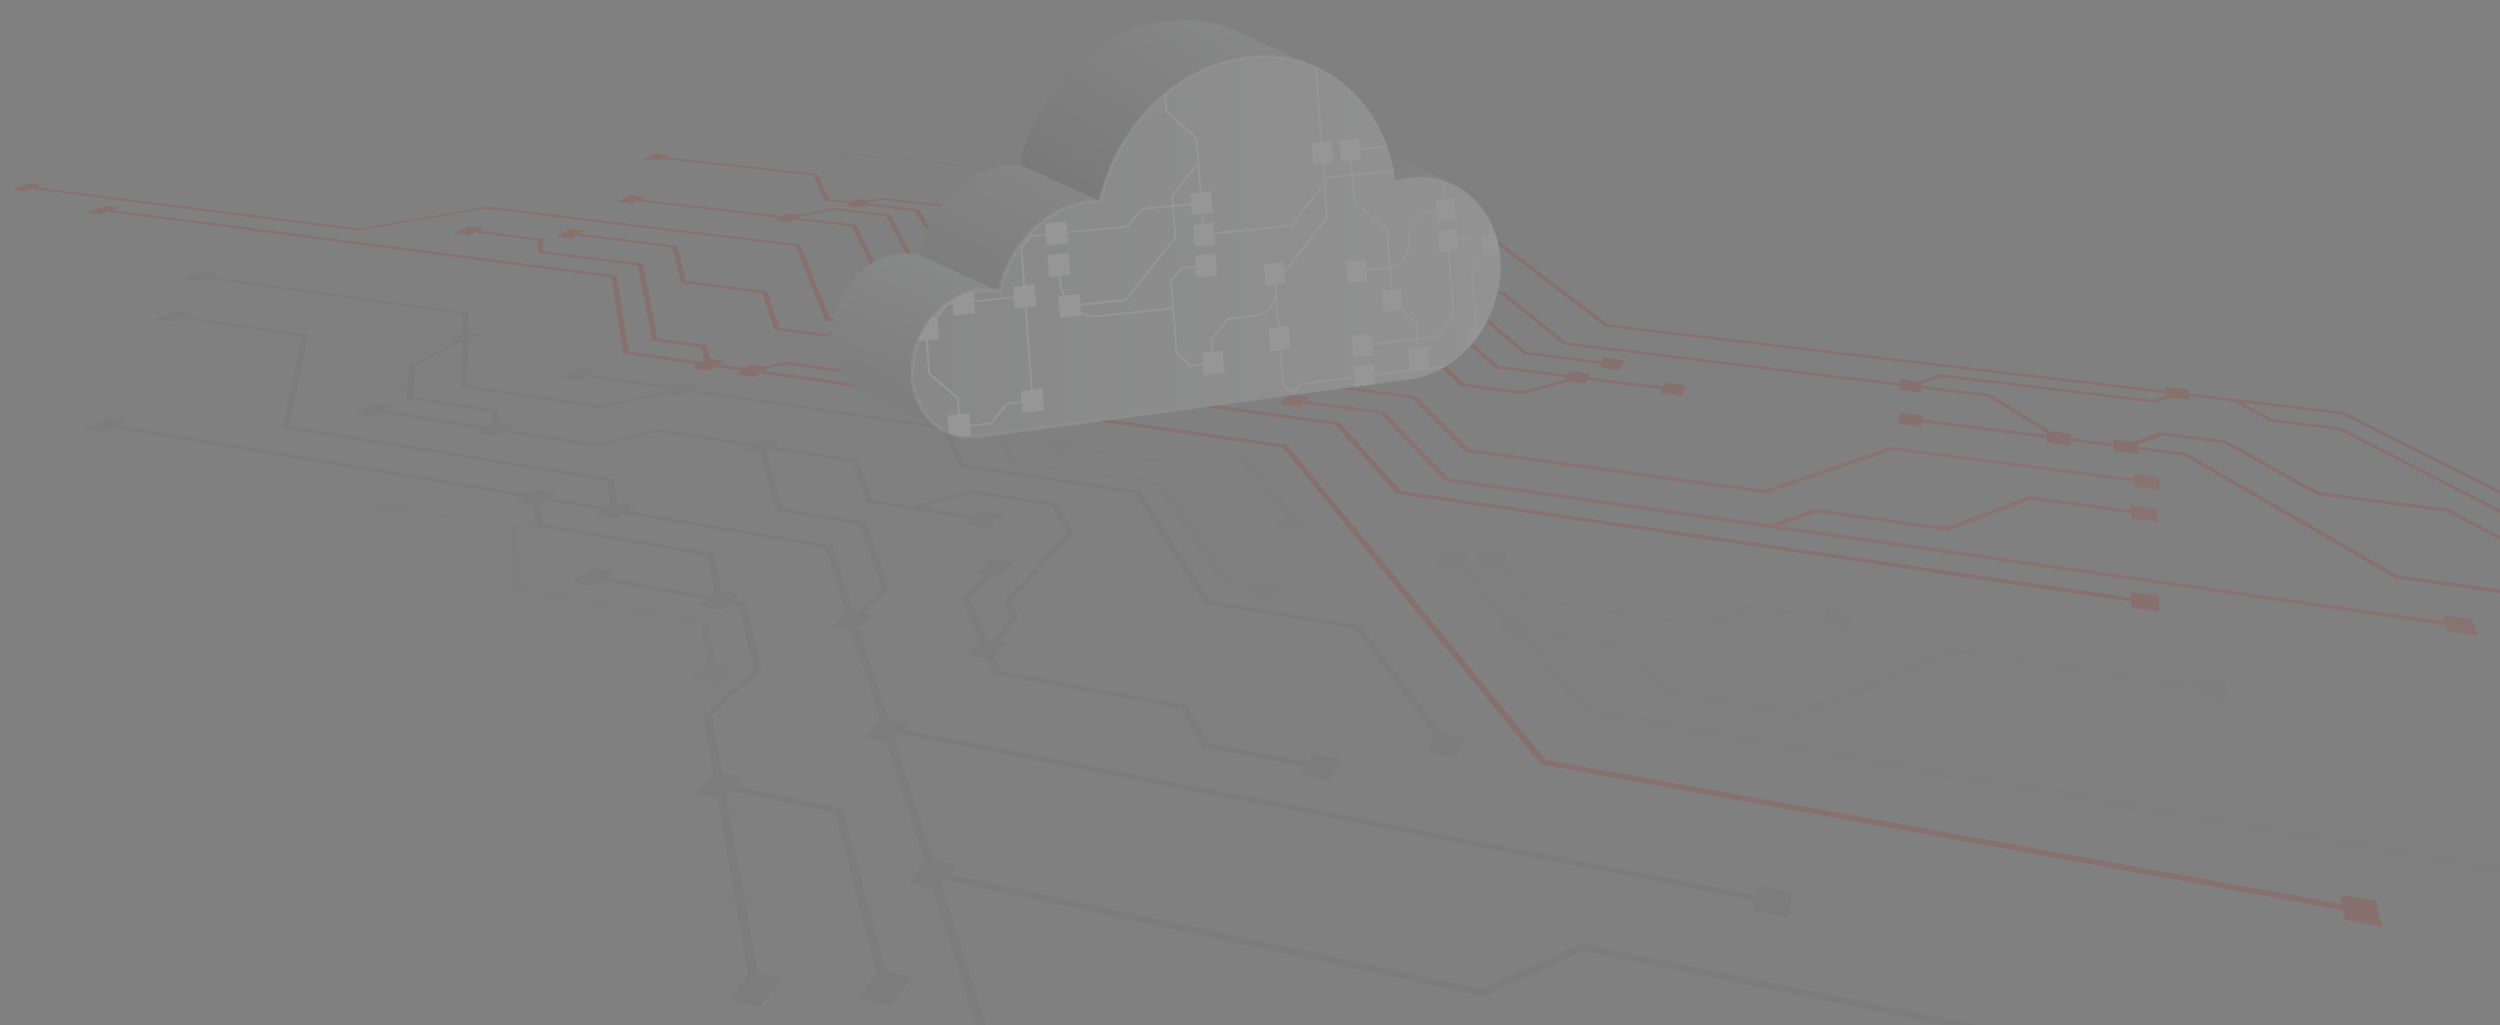 <svg xmlns="http://www.w3.org/2000/svg" xmlns:xlink="http://www.w3.org/1999/xlink" width="873" height="358" viewBox="0 0 873 358"><rect x="0" y="0" width="873" height="358" fill="#808080" stroke="none"/><defs><style>.a{fill:#fff;}.b{fill:none;}.c{clip-path:url(#a);}.d,.e{opacity:0.2;}.e{fill:#4d4d4d;}.f,.g{fill:#b63127;}.f{opacity:0.8;}.h{fill:url(#b);}.i{fill:url(#c);}.j{fill:url(#d);}.k{fill:url(#e);}.l{fill:url(#f);}.m{clip-path:url(#g);}.n{fill:#f2f2f2;}.o{opacity:0.38;}</style><clipPath id="a"><rect class="a" width="873" height="358" transform="translate(493 2082)"/></clipPath><linearGradient id="b" x1="1.001" y1="0.503" x2="0" y2="0.503" gradientUnits="objectBoundingBox"><stop offset="0" stop-color="#a7a9ac"/><stop offset="1" stop-color="#5d5d5d"/></linearGradient><linearGradient id="c" x1="0.808" y1="0.053" x2="-0.013" y2="0.841" xlink:href="#b"/><linearGradient id="d" x1="0.867" y1="-0.09" x2="-0.152" y2="1.204" xlink:href="#b"/><linearGradient id="e" x1="1" y1="0.5" x2="0" y2="0.5" gradientUnits="objectBoundingBox"><stop offset="0" stop-color="#ddd"/><stop offset="1" stop-color="#a7a9ac"/></linearGradient><linearGradient id="f" x1="0.59" y1="0.08" x2="0.145" y2="1.176" xlink:href="#b"/><clipPath id="g"><path class="b" d="M286.33,291.7c0,14.1,10.455,24.151,23.233,22.455l121.5-16.066,28.623-3.775c17.715-2.323,32.085-20.039,32.074-39.5s-14.4-33.363-32.12-31.017a29.042,29.042,0,0,0-4.647.987c-3.578-27.671-25.557-46.467-52.17-42.982A52.635,52.635,0,0,0,385.4,187.4c-16.449,8.515-29.146,25.278-33.5,44.585a30.32,30.32,0,0,0-4.077.232c-15.1,2-27.694,15.276-30.865,31.2a20.632,20.632,0,0,0-7.4-.337C296.7,264.821,286.318,277.61,286.33,291.7Z" transform="translate(-286.33 -181.392)"/></clipPath></defs><g class="c" transform="translate(-493 -2082)"><g class="d" transform="translate(652.616 1890.947)"><path class="e" d="M443.879,223.108l25.15,2.649,6.97,5.994,20.7,2.219.488-.558-11.744-9.5L381.788,213.176l-1.1.778-5.158-.534,2.962-2.033,5.123.523-1.1.778,104.027,10.745,12.058,9.7,4.809.511-1.7,2,11.013,8.864,5.1.558-2.021,2.66-6.227-.7,1.731-2.2-10.943-8.852-4.96-.534.778-.883-21.317-2.289-6.958-6.029-24.081-2.532-40,8.225-48.592-5.379-7.4-10.42-45.909-4.891-1.336.755-4.937-.534,3.613-2,4.9.523-1.382.767,46.362,4.925,7.446,10.385,47.4,5.228Z" transform="translate(-164.266 33.864)"/><path class="f" d="M409,361.575l2.033,5.773-10.5-1.522-.72-2.184L50.087,313.319,27.853,289.842.937,286.206l-1.173,1.417-7.214-.976,3.137-3.717,7.144.953-1.15,1.406,27.578,3.729,22.281,23.349,112.473,16.124,15.555-5.483,45.712,6.412,28.833-10.827,35.768,4.821-.116-1.754,8.991,1.208.407,4.7-9.107-1.243-.1-1.777-34.989-4.74-28.914,10.908-45.874-6.459L167,328.92l232.357,33.328-.709-2.149Z" transform="translate(294.626 45.741)"/><path class="f" d="M412.993,313.208l.418,4.414-8.829-1.162-.116-1.673L320.13,303.729,275.754,318.9,170.9,304.3l-18.587-18.633-56.05-7.435-1.208,1.348-6.947-.929,3.241-3.508,6.889.906-1.2,1.324,56.643,7.493L172.3,303.4l102.935,14.288,44.248-15.067L404.4,313.719l-.116-1.65Z" transform="translate(181.234 44.481)"/><path class="e" d="M110.639,247.817,201.017,260.4l-.151,6.877,4.856.685-4.937,2.7-.337,15.09,47.152,7.133,22.362-5.03,1.08-.709-29.065-4.275-2.2,1.348-6.285-.929,5.832-3.508,6.215.906-2.161,1.324,29,4.252,2.079-1.359,6.424.941-2.056,1.371,89.262,13.069,6.3,13.092,61,9.27,24.534,38.335,52.6,8.747,28.356,37.5,8.271,1.475-3.334,7.04-10.118-1.859,2.881-5.785-27.822-37.115-52.728-8.817-24.407-38.544L372.491,314.3l-6.238-13.162L277.5,288.092l-2.079,1.394-5.46-.813-23.14,5.216-48.534-7.365.453-15.462-1.231-.174L182.361,279.1l-.871,10.629,29.936,4.623.058,4.391,5.39.836-2.7,1.661,31.377,4.937,21.851-5.1,33.352,5.123,1.986-1.487,6.924,1.057-1.975,1.5,29.274,4.5,5.239,14.01L356.123,328l20.747-5.588,29.82,4.635,5.692,10.316-22.025,23.57,2.823,6.1-7.388,8.085,3.276.581-4.484,4.96,2.045,4.8,65.262,11.907,7.621,13.429,34.687,6.505,1.592-2.707,9.979,1.859-4.1,7.284-10.118-1.917,1.615-2.765-35.779-6.738-7.574-13.522L384.4,386.811l-2.265-5.379L374.9,380.12l4.6-4.949-6.215-14.776,8.283-8.469-3.078-.511,5.111-5.169,8.062,1.324-5.03,5.216-3.09-.523-7.7,7.923,6.076,14.23,1.789.314,6.889-7.493-2.788-6.1L410,337.544l-5.193-9.5-28.345-4.426L358.725,328.4l19.156,3.055,1.847-1.766,7.69,1.22-4.856,4.751-7.772-1.243,1.894-1.812-36.511-5.843-5.193-14.079-28.612-4.414-1.313.987,5.553,19.539,29.111,4.751,8.352,23.187-9,8.538,3.125.558-4.937,4.728,7.864,24.488,2.335,7.284,7.528,1.452-2.021,2.184,297.956,57.874.709-3.288,11.721,2.254-1.708,8.875-11.919-2.335.732-3.369L351.43,407.639l-1.684,1.824,13.522,42.145,8.445,1.8-2.544,3.195,186.041,40.008,34.211-15.857,211.923,43.609-.314-4.136,13.905,2.846,1.127,11.175L801.877,531.3l-.325-4.24L589.862,483.287,555.5,499.307,367.519,458.671l-1.417,1.777,30.6,95.361,189.77,48.5,1.464-5.413,14.649,3.717-3.6,14.649-14.962-3.88,1.5-5.564L393.6,558.482l-30.459-96.929-8.561-1.859,5.773-7.028-13.3-42.32-7.621-1.5,5.379-5.669-2.172-6.9-5.8-18.436h0l-2.056-6.54-6.912-1.255,5.042-4.716-7.133-22.7-71-11.942L252.3,332.48l-7.26-1.231,2.5-1.777-19.888-3.346-1.394.953.36,6.982,60,10.316,2.765,13.208,6.517,1.162-2.439,2.068,4.438.79,5.379,23.524-17.4,15.973,3.636,20.213,7.655,1.58-2.834,2.811,37.324,7.772,15.125,56.957,9.061,2.1-7.644,9.979-11.094-2.637,6.482-8.213-14.625-56.5-36.476-7.644-1.58,1.568,11.117,61.766,8.9,2.114-8.515,9.99-10.885-2.637,7.2-8.225-10.745-62.045-7.748-1.638,6.389-6.168-3.613-20.887,17.506-16-5-22.548-3.636-.662-2.5,2.114-8.027-1.452,2.521-2.1-36.325-6.517-2.672,2.021-7.7-1.394,7.075-5.262,7.621,1.348-2.614,2,36.221,6.482,1.406-1.162-2.579-12.743-60.1-10.385-.337-7.435L218,326.671l2.6-1.731L76.289,300.662l-3.078,1.5-6.11-1.034,8.1-3.915,6.064,1.011-3.02,1.487,144.012,24.128,2.556-1.7,7.016,1.173-2.532,1.708,19.841,3.322,1.336-.953-.941-8.015L135.975,300.813l6.877-32.016-43.075-6.343-2.625,1.173-5.471-.813,6.912-3.067,5.448.79-2.59,1.162,43.574,6.4-6.633,31.865L251.77,318.423l1.045,8.387,5.971.987-2.439,1.754,71.605,12,7.4,23.071,1.708.3,8.469-7.992-7.9-22.35-29.169-4.774-5.576-20.12-5.657-.871,2.184-1.626-32.747-5.042-21.932,5.135-32.12-5.076-2.207,1.348-6.563-1.046,2.219-1.336-35.675-5.646-2.532,1.417-6.308-1.011,6.877-3.787,6.261.976-2.637,1.475,35.605,5.611,1.6-.976-.023-4.054-29.971-4.647.987-11.3,15.834-8.55-2.23-.314,4.984-2.683.2-6.621L109.071,248.5,106.6,249.56l-5.239-.732,6.505-2.788,5.2.72Z" transform="translate(-197.01 39.776)"/><path class="e" d="M110.639,247.817,201.017,260.4l-.151,6.877,4.856.685-4.937,2.7-.337,15.09,47.152,7.133,22.362-5.03,1.08-.709-29.065-4.275-2.2,1.348-6.285-.929,5.832-3.508,6.215.906-2.161,1.324,29,4.252,2.079-1.359,6.424.941-2.056,1.371,89.262,13.069,6.3,13.092,61,9.27,24.534,38.335,52.6,8.747,28.356,37.5,8.271,1.475-3.334,7.04-10.118-1.859,2.881-5.785-27.822-37.115-52.728-8.817-24.407-38.544L372.491,314.3l-6.238-13.162L277.5,288.092l-2.079,1.394-5.46-.813-23.14,5.216-48.534-7.365.453-15.462-1.231-.174L182.361,279.1l-.871,10.629,29.936,4.623.058,4.391,5.39.836-2.7,1.661,31.377,4.937,21.851-5.1,33.352,5.123,1.986-1.487,6.924,1.057-1.975,1.5,29.274,4.5,5.239,14.01L356.123,328l20.747-5.588,29.82,4.635,5.692,10.316-22.025,23.57,2.823,6.1-7.388,8.085,3.276.581-4.484,4.96,2.045,4.8,65.262,11.907,7.621,13.429,34.687,6.505,1.592-2.707,9.979,1.859-4.1,7.284-10.118-1.917,1.615-2.765-35.779-6.738-7.574-13.522L384.4,386.811l-2.265-5.379L374.9,380.12l4.6-4.949-6.215-14.776,8.283-8.469-3.078-.511,5.111-5.169,8.062,1.324-5.03,5.216-3.09-.523-7.7,7.923,6.076,14.23,1.789.314,6.889-7.493-2.788-6.1L410,337.544l-5.193-9.5-28.345-4.426L358.725,328.4l19.156,3.055,1.847-1.766,7.69,1.22-4.856,4.751-7.772-1.243,1.894-1.812-36.511-5.843-5.193-14.079-28.612-4.414-1.313.987,5.553,19.539,29.111,4.751,8.352,23.187-9,8.538,3.125.558-4.937,4.728,7.864,24.488,2.335,7.284,7.528,1.452-2.021,2.184,297.956,57.874.709-3.288,11.721,2.254-1.708,8.875-11.919-2.335.732-3.369L351.43,407.639l-1.684,1.824,13.522,42.145,8.445,1.8-2.544,3.195,186.041,40.008,34.211-15.857,211.923,43.609-.314-4.136,13.905,2.846,1.127,11.175L801.877,531.3l-.325-4.24L589.862,483.287,555.5,499.307,367.519,458.671l-1.417,1.777,30.6,95.361,189.77,48.5,1.464-5.413,14.649,3.717-3.6,14.649-14.962-3.88,1.5-5.564L393.6,558.482l-30.459-96.929-8.561-1.859,5.773-7.028-13.3-42.32-7.621-1.5,5.379-5.669-2.172-6.9-5.8-18.436h0l-2.056-6.54-6.912-1.255,5.042-4.716-7.133-22.7-71-11.942L252.3,332.48l-7.26-1.231,2.5-1.777-19.888-3.346-1.394.953.36,6.982,60,10.316,2.765,13.208,6.517,1.162-2.439,2.068,4.438.79,5.379,23.524-17.4,15.973,3.636,20.213,7.655,1.58-2.834,2.811,37.324,7.772,15.125,56.957,9.061,2.1-7.644,9.979-11.094-2.637,6.482-8.213-14.625-56.5-36.476-7.644-1.58,1.568,11.117,61.766,8.9,2.114-8.515,9.99-10.885-2.637,7.2-8.225-10.745-62.045-7.748-1.638,6.389-6.168-3.613-20.887,17.506-16-5-22.548-3.636-.662-2.5,2.114-8.027-1.452,2.521-2.1-36.325-6.517-2.672,2.021-7.7-1.394,7.075-5.262,7.621,1.348-2.614,2,36.221,6.482,1.406-1.162-2.579-12.743-60.1-10.385-.337-7.435L218,326.671l2.6-1.731L76.289,300.662l-3.078,1.5-6.11-1.034,8.1-3.915,6.064,1.011-3.02,1.487,144.012,24.128,2.556-1.7,7.016,1.173-2.532,1.708,19.841,3.322,1.336-.953-.941-8.015L135.975,300.813l6.877-32.016-43.075-6.343-2.625,1.173-5.471-.813,6.912-3.067,5.448.79-2.59,1.162,43.574,6.4-6.633,31.865L251.77,318.423l1.045,8.387,5.971.987-2.439,1.754,71.605,12,7.4,23.071,1.708.3,8.469-7.992-7.9-22.35-29.169-4.774-5.576-20.12-5.657-.871,2.184-1.626-32.747-5.042-21.932,5.135-32.12-5.076-2.207,1.348-6.563-1.046,2.219-1.336-35.675-5.646-2.532,1.417-6.308-1.011,6.877-3.787,6.261.976-2.637,1.475,35.605,5.611,1.6-.976-.023-4.054-29.971-4.647.987-11.3,15.834-8.55-2.23-.314,4.984-2.683.2-6.621L109.071,248.5,106.6,249.56l-5.239-.732,6.505-2.788,5.2.72Z" transform="translate(-197.01 39.776)"/><path class="e" d="M312.214,352.106l-1.069,5.715-9.63-1.51.418-2.01-24.023-3.741-17.611,6.68-62-9.851L187.544,335.7l-7.284-1.127L183,329.5l8.585,1.3-2.149,4.17,10.409,11.222,59.942,9.5,17.553-6.633,24.883,3.857.476-2.277Z" transform="translate(175.385 53.27)"/><path class="e" d="M-164.03,360.515l-7.876-1.289,2.393-4.891-16.31-18.424-7.528-1.173,2.927-5.088,8.538,1.313-2.207,4.008,16.751,18.784,7.411,1.2-1.127,2.428,35.082,5.715,15.531,15.973,43.644,7.342,53.541-22.467L72.01,377.267l-.256-2.393,10.594,1.65.848,6.436-10.757-1.7-.256-2.439L-12.4,365.557-66.113,388.21l-45.839-7.748-15.531-16.078-34.223-5.6-.395.848,23.373,26.184L367.6,473.36l-2.37-3.6,14.393,2.463,6.61,9.723-14.684-2.567-2.416-3.683-509.484-88.438Z" transform="translate(535.38 53.294)"/><path class="e" d="M453.378,352.9l-8.643-1.429,1.5-2.045L437.509,348,414.6,313.373l-51.532-7.76-4.658-8.84-5.9-.871,4.461-3.961,7.063,1.022-3.636,3.3L364.9,304.7l51.427,7.713,23,34.432,7.853,1.278,1.475-2.01,8.538,1.382Z" transform="translate(-169.698 47.197)"/><path class="e" d="M343.5,300.549l4.275-4.089,7.237,1.057-1.58,1.545,33.479,4.914,11.559-3.183,16.461,2.381,15.206,19.748,6.691,1.022-3.462,4.786-8.167-1.255,2.951-3.95-14.834-19.435-14.986-2.184-11.593,3.206-34.327-5.053-1.6,1.58Z" transform="translate(-138.86 47.928)"/><path class="e" d="M527.87,317.329l40.531,7.028.6,20.817,65.506,11.988,2.834,14.846,7,1.324-6.97,6.273-8.562-1.65,5.878-5.169-2.649-14.381-65.622-12.058-.465-20.945-39.9-6.947-2.846,1.777-6.982-1.22,7.528-4.623,6.912,1.2Z" transform="translate(-547.037 50.827)"/><path class="g" d="M916.9,407.21l10.258,6.749L913.7,412.181l-3.764-2.509-289.3-38.033L593.42,390.5,371.553,359.686,297.5,316.716l-15.868-2.01.116,1.568-8.5-1.08-.07-1.557-15.218-1.928.012,1.533-8.352-1.057.035-1.533-43.6-5.53-.221,1.487-8.027-1.022.685-3.88,7.934,1-.221,1.464,43.47,5.506.012-.836-20.608-12.7-23.164-2.834-.209,1.324-7.737-.953.244-1.313L80.881,278.009,59.018,260.27-76.3,244.541l-1.046.86-5.855-.685,1.08-.86-48.651-5.657-5.193-8.387-21.212-2.393-4.24.8-.825.5,18.052,2.045,5.832,9.979L46.914,262.559,68.16,280.565,94.4,283.817l.674-1.289,7.167.883-1.708,3.45-7.249-.906.674-1.3-27.009-3.369L45.729,263.2l-85.8-10.13-14.416,3.276-31.644-3.81-30.11,6.563-27.381-3.415-12.058-22.536-18.471-2.137-11.861,2.242-.79.465,20.689,2.428,12.685,25.928,64.31,8.236,45.793-10.594,83.988,10.165,17.622,15.59,24.047,3.044.732-1.336,7.249.918-.709,1.336,26.033,3.288.6-1.359,7.435.941-1.522,3.648-7.516-.964.6-1.382-26.091-3.311-.72,1.359-6.029-.778-15.508,4.438-21.758-2.834-8.689-8.167-70.234-8.922-53.53,13.15-27.636-3.752-3.462-6.006-5.471-.732,1.545-1.243-18.726-2.486-.883.662,5.6,11.071,19.679,2.707,1.51-1.278,6.68.918-1.487,1.278L2.712,305.18,24.18,329.134,279.073,366.4l-.128-2.068,9.746,1.417.453,5.541-9.874-1.452-.128-2.1L22.658,330.11,1.237,306.028-110.98,290.543l-1.626,1.406-5.588-.778-10.3,2.5-62.254-8.736-6.54,1.464-1.046.72,182.73,25.94L74.7,423.02l277.952,50.312L352.014,470l12.72,2.288,1.952,8.98-12.964-2.37-.651-3.4L72.958,424.576-17.164,313.939l-182.4-25.963-1.928,1.336-6.424-.929,1.952-1.324-9.154-1.3-1.986,1.313-6.331-.906,2.01-1.3-26.033-3.706-4.089-26.637-175.992-22.943-2.37.906-4.728-.627,6.273-2.347,4.7.6-2.358.894,176.26,22.9,4.252,26.521,25.359,3.6,1.08-.709-1.069-4.368-17.193-2.4-4.949-26.161-34.769-4.449-.279-4.31-22.048-2.776-1.986.953-5.169-.651,5.251-2.486,5.146.639-1.963.941,22.536,2.834.3,4.287,34.722,4.426,5.1,26.045,17.169,2.393,1.173,4.658,5.2.732-1.963,1.3,9.131,1.289,1.928-1.3,5.274.743,7.33-1.65,62.079,8.689,9.491-2.288.929-.79L-138.07,286.8l-5.7-11.408-5.216-.7,1.626-1.22-11.326-1.5-1.661,1.2-5.146-.685-12.093,2.66-17.018-2.3-4.287-12.825-28.484-3.694-2.916-12.279-33.433-4.147-1.87.953-5.274-.662,4.937-2.5,5.251.651-1.847.941,33.909,4.205,3,12.221,28.438,3.682,4.356,12.767,15.741,2.126,11.291-2.486.918-.651-12.035-1.591-10.316-25.94L-295.488,230.45l-44.829,7.737L-454.171,223.62l-2.37.836-4.519-.581,6.319-2.207,4.5.569-2.393.836,113.181,14.451,44.689-7.7,109.127,13.243L-175.2,268.89l11.4,1.5,1.673-1.173,6.157.813-1.65,1.185,11.3,1.5,1.6-1.208,6.261.825-1.591,1.208,18.691,2.474,1.522-1.231,6.4.848-1.51,1.231,9.073,1.2,1.475-1.243,6.482.86-3.868,3.322-6.54-.871,1.5-1.266-9.1-1.208-.743.616,3.369,5.773,26.23,3.555,53.355-13.08,71.454,9.061,8.7,8.12,20.225,2.625,14.776-4.205.407-.755L57.032,286.21l-17.6-15.659-82.873-10.06-45.921,10.652-65.7-8.434-12.558-26.045L-187.8,234.3l-1.557.918-5.367-.627,1.58-.918L-242.6,227.86l-1.719.871-5.088-.592,4.531-2.288,5.053.592-1.684.86,49.371,5.785,1.557-.906,4.461.523,12.383-2.323,19.516,2.242,12.151,22.455,26.138,3.241,30.017-6.529,31.562,3.787,12.174-2.753-97.661-11.535-5.785-10.014-17.541-2-1.324.813-5.309-.616,1.336-.8-8.527-.964-4.089-8.829-52.937-5.843-1.591.778-4.809-.534,4.182-2.021,4.786.523-1.557.767,53.355,5.866,4.136,8.794,7.981.906,1.568-.941,4.5.5,4.658-.871,22.246,2.5,5.228,8.364,47.988,5.564,1.382-1.1,4.786.558L-44,236.061l17.866,1.986,13.313-2.881,39.543,4.321,6.2,5.135,5.053.558-2.126,2.649-6.18-.7,1.812-2.2-5.9-4.914-38.428-4.205-13.348,2.9-17.913-2-30.6,6.505-.825.674L60.168,259.631l21.874,17.657,116.318,14.2.256-1.406,6.343.778,7.644-2.463,74.4,8.945,4.414-1.58L291.34,295l-196-23.35L26.4,218.9-80.057,208.17l-1.173.813-5.053-.511,2.834-1.952,5.018.511-.941.662L27.444,218.439l69.015,52.542L291.235,294.11l-.139-1.371,7.981.941.186,1.394,54.366,6.459,72.8,36.86L893.2,398.485l-3.636-2.428,12.86,1.65,9.816,6.447-13.092-1.7-3.613-2.416L426,339.426l-72.929-37.069-35.547-4.228,11.21,5.948,23.652,2.858,74.962,38.66,63.508,8.341,18.006,8.724,44.794,5.971-1.557-2.068,10.745,1.429,4.321,5.576-10.908-1.475-1.58-2.1-46.014-6.157L490.6,355.051l-63.683-8.387L351.8,307.782l-23.71-2.869-13.382-7.121-15.334-1.835.186,1.406-6.691-.8L287.9,298.35l-74.649-9-7.075,2.277-.128.8,23.9,2.916,21.166,13,6.831.86.012,1.522,15.171,1.917-.081-1.533,6.947.871,9.038-3.346,23.222,2.893,32.271,17.983,45.375,5.866,42.122,22.281,65.936,8.922-1.289-2.091,10.49,1.406,3.52,5.518-10.641-1.452-1.255-2.044-67.2-9.108-42.2-22.42-45.491-5.9-32.318-18.076-21.607-2.7-8.469,3.148.058.848,16.693,2.114,73.928,42.715L591.05,388.844l27.229-18.714L907.5,408.034l-3.81-2.544Z" transform="translate(305.443 33.388)"/><path class="e" d="M916.9,407.21l10.258,6.749L913.7,412.181l-3.764-2.509-289.3-38.033L593.42,390.5,371.553,359.686,297.5,316.716l-15.868-2.01.116,1.568-8.5-1.08-.07-1.557-15.218-1.928.012,1.533-8.352-1.057.035-1.533-43.6-5.53-.221,1.487-8.027-1.022.685-3.88,7.934,1-.221,1.464,43.47,5.506.012-.836-20.608-12.7-23.164-2.834-.209,1.324-7.737-.953.244-1.313L80.881,278.009,59.018,260.27-76.3,244.541l-1.046.86-5.855-.685,1.08-.86-48.651-5.657-5.193-8.387-21.212-2.393-4.24.8-.825.5,18.052,2.045,5.832,9.979L46.914,262.559,68.16,280.565,94.4,283.817l.674-1.289,7.167.883-1.708,3.45-7.249-.906.674-1.3-27.009-3.369L45.729,263.2l-85.8-10.13-14.416,3.276-31.644-3.81-30.11,6.563-27.381-3.415-12.058-22.536-18.471-2.137-11.861,2.242-.79.465,20.689,2.428,12.685,25.928,64.31,8.236,45.793-10.594,83.988,10.165,17.622,15.59,24.047,3.044.732-1.336,7.249.918-.709,1.336,26.033,3.288.6-1.359,7.435.941-1.522,3.648-7.516-.964.6-1.382-26.091-3.311-.72,1.359-6.029-.778-15.508,4.438-21.758-2.834-8.689-8.167-70.234-8.922-53.53,13.15-27.636-3.752-3.462-6.006-5.471-.732,1.545-1.243-18.726-2.486-.883.662,5.6,11.071,19.679,2.707,1.51-1.278,6.68.918-1.487,1.278L2.712,305.18,24.18,329.134,279.073,366.4l-.128-2.068,9.746,1.417.453,5.541-9.874-1.452-.128-2.1L22.658,330.11,1.237,306.028-110.98,290.543l-1.626,1.406-5.588-.778-10.3,2.5-62.254-8.736-6.54,1.464-1.046.72,182.73,25.94L74.7,423.02l277.952,50.312L352.014,470l12.72,2.288,1.952,8.98-12.964-2.37-.651-3.4L72.958,424.576-17.164,313.939l-182.4-25.963-1.928,1.336-6.424-.929,1.952-1.324-9.154-1.3-1.986,1.313-6.331-.906,2.01-1.3-26.033-3.706-4.089-26.637-175.992-22.943-2.37.906-4.728-.627,6.273-2.347,4.7.6-2.358.894,176.26,22.9,4.252,26.521,25.359,3.6,1.08-.709-1.069-4.368-17.193-2.4-4.949-26.161-34.769-4.449-.279-4.31-22.048-2.776-1.986.953-5.169-.651,5.251-2.486,5.146.639-1.963.941,22.536,2.834.3,4.287,34.722,4.426,5.1,26.045,17.169,2.393,1.173,4.658,5.2.732-1.963,1.3,9.131,1.289,1.928-1.3,5.274.743,7.33-1.65,62.079,8.689,9.491-2.288.929-.79L-138.07,286.8l-5.7-11.408-5.216-.7,1.626-1.22-11.326-1.5-1.661,1.2-5.146-.685-12.093,2.66-17.018-2.3-4.287-12.825-28.484-3.694-2.916-12.279-33.433-4.147-1.87.953-5.274-.662,4.937-2.5,5.251.651-1.847.941,33.909,4.205,3,12.221,28.438,3.682,4.356,12.767,15.741,2.126,11.291-2.486.918-.651-12.035-1.591-10.316-25.94L-295.488,230.45l-44.829,7.737L-454.171,223.62l-2.37.836-4.519-.581,6.319-2.207,4.5.569-2.393.836,113.181,14.451,44.689-7.7,109.127,13.243L-175.2,268.89l11.4,1.5,1.673-1.173,6.157.813-1.65,1.185,11.3,1.5,1.6-1.208,6.261.825-1.591,1.208,18.691,2.474,1.522-1.231,6.4.848-1.51,1.231,9.073,1.2,1.475-1.243,6.482.86-3.868,3.322-6.54-.871,1.5-1.266-9.1-1.208-.743.616,3.369,5.773,26.23,3.555,53.355-13.08,71.454,9.061,8.7,8.12,20.225,2.625,14.776-4.205.407-.755L57.032,286.21l-17.6-15.659-82.873-10.06-45.921,10.652-65.7-8.434-12.558-26.045L-187.8,234.3l-1.557.918-5.367-.627,1.58-.918L-242.6,227.86l-1.719.871-5.088-.592,4.531-2.288,5.053.592-1.684.86,49.371,5.785,1.557-.906,4.461.523,12.383-2.323,19.516,2.242,12.151,22.455,26.138,3.241,30.017-6.529,31.562,3.787,12.174-2.753-97.661-11.535-5.785-10.014-17.541-2-1.324.813-5.309-.616,1.336-.8-8.527-.964-4.089-8.829-52.937-5.843-1.591.778-4.809-.534,4.182-2.021,4.786.523-1.557.767,53.355,5.866,4.136,8.794,7.981.906,1.568-.941,4.5.5,4.658-.871,22.246,2.5,5.228,8.364,47.988,5.564,1.382-1.1,4.786.558L-44,236.061l17.866,1.986,13.313-2.881,39.543,4.321,6.2,5.135,5.053.558-2.126,2.649-6.18-.7,1.812-2.2-5.9-4.914-38.428-4.205-13.348,2.9-17.913-2-30.6,6.505-.825.674L60.168,259.631l21.874,17.657,116.318,14.2.256-1.406,6.343.778,7.644-2.463,74.4,8.945,4.414-1.58L291.34,295l-196-23.35L26.4,218.9-80.057,208.17l-1.173.813-5.053-.511,2.834-1.952,5.018.511-.941.662L27.444,218.439l69.015,52.542L291.235,294.11l-.139-1.371,7.981.941.186,1.394,54.366,6.459,72.8,36.86L893.2,398.485l-3.636-2.428,12.86,1.65,9.816,6.447-13.092-1.7-3.613-2.416L426,339.426l-72.929-37.069-35.547-4.228,11.21,5.948,23.652,2.858,74.962,38.66,63.508,8.341,18.006,8.724,44.794,5.971-1.557-2.068,10.745,1.429,4.321,5.576-10.908-1.475-1.58-2.1-46.014-6.157L490.6,355.051l-63.683-8.387L351.8,307.782l-23.71-2.869-13.382-7.121-15.334-1.835.186,1.406-6.691-.8L287.9,298.35l-74.649-9-7.075,2.277-.128.8,23.9,2.916,21.166,13,6.831.86.012,1.522,15.171,1.917-.081-1.533,6.947.871,9.038-3.346,23.222,2.893,32.271,17.983,45.375,5.866,42.122,22.281,65.936,8.922-1.289-2.091,10.49,1.406,3.52,5.518-10.641-1.452-1.255-2.044-67.2-9.108-42.2-22.42-45.491-5.9-32.318-18.076-21.607-2.7-8.469,3.148.058.848,16.693,2.114,73.928,42.715L591.05,388.844l27.229-18.714L907.5,408.034l-3.81-2.544Z" transform="translate(305.443 33.388)"/><g transform="translate(130.923 198.053)"><path class="h" d="M328.921,220.7,300.89,207.762c.511-.151,1.034-.29,1.557-.418l.465-.093.581-.128.592-.128c.476-.081.964-.163,1.452-.221h.244c.592-.07,1.162-.128,1.789-.174H311.5a10.448,10.448,0,0,1,1.464.163h.511c.732.1,1.44.256,2.149.418h.174c.43.1.848.221,1.278.349h.2c.511.151,1.011.314,1.5.5h.116c.639.232,1.266.488,1.882.778L348.8,221.748c-.6-.279-1.231-.534-1.87-.778s-1.08-.383-1.626-.546h-.186c-.476-.139-.964-.267-1.452-.383q-1.069-.244-2.161-.418h-.534l-1.475-.163H335.6a15.408,15.408,0,0,0-2.045.2c-.685.093-1.371.221-2.045.349l-.569.128C330.292,220.342,329.618,220.505,328.921,220.7Z" transform="translate(-132.254 -164.652)"/><path class="i" d="M415.538,184.523l-.86.221c-.558.139-1.162.29-1.661.453l-.906.267c-.558.174-1.162.349-1.661.546l-.825.279c-.767.279-1.533.581-2.323.894h-.151a26.319,26.319,0,0,0-2.463,1.162c-.244.1-.465.221-.7.337-.639.314-1.266.639-1.894.976l-.709.395c-.86.476-1.719.976-2.556,1.5l-.232.163c-.86.546-1.708,1.162-2.532,1.7l-.546.395c-.987.709-1.952,1.464-2.9,2.23l-.685.569-1.069.918-.79.72c-.36.314-.7.639-1.046.964l-.685.662q-1.162,1.162-2.323,2.44l-.43.476c-.743.836-1.487,1.684-2.207,2.567l-.128.151c-.732.906-1.44,1.847-2.137,2.8l-.418.569c-.662.941-1.313,1.894-1.94,2.858-.1.174-.209.349-.325.523-.592.953-1.162,1.917-1.719,2.893l-.163.279c-.569,1.034-1.162,2.079-1.638,3.148q-.151.314-.314.662c-.5,1.022-.964,2.068-1.417,3.113a1.4,1.4,0,0,1-.2.5c-.395.976-.778,1.963-1.162,2.962-.07.209-.151.407-.221.616-.151.441-.3.906-.441,1.359s-.232.685-.337,1.034-.279.953-.418,1.44l-.279.976c-.221.848-.43,1.684-.627,2.544L341.47,220.825c.186-.848.395-1.7.627-2.532v-.128l.256-.848c.128-.488.267-.964.418-1.452l.325-1.022.453-1.371a1.851,1.851,0,0,1,.081-.232l.139-.372c.36-1,.732-1.986,1.162-2.962.07-.174.128-.337.2-.5.441-1.057.918-2.091,1.406-3.125l.139-.314.186-.348c.523-1.057,1.069-2.114,1.638-3.137,0-.093.1-.186.163-.279.546-.976,1.162-1.94,1.719-2.893l.325-.523c.627-.976,1.266-1.928,1.94-2.858l.418-.569c.685-.953,1.394-1.894,2.137-2.8h0l.1-.128c.72-.871,1.452-1.719,2.207-2.556l.43-.476q1.162-1.255,2.323-2.44l.186-.2.5-.465,1.034-.964.8-.72c.348-.314.709-.616,1.069-.918l.441-.383.244-.186c.941-.778,1.917-1.522,2.9-2.242l.2-.151.337-.232c.836-.581,1.673-1.162,2.532-1.708l.186-.116h.058c.836-.523,1.684-1.022,2.556-1.51l.267-.163.43-.221c.627-.337,1.266-.662,1.894-.976.151-.081.3-.163.465-.232a1.363,1.363,0,0,0,.232-.116c.813-.383,1.638-.755,2.474-1.1h.116c.767-.314,1.545-.616,2.323-.895l.256-.1.558-.186,1.673-.546.441-.139.453-.128,1.684-.441.569-.163h.279c.685-.163,1.382-.3,2.079-.441l.407-.081h.07c.79-.139,1.58-.267,2.323-.372h.395q1.487-.2,2.927-.279h.418c.883,0,1.754-.093,2.625-.093h3.369a20.448,20.448,0,0,1,2.66.279l.616.07h.221c.894.139,1.766.3,2.625.488l.592.128.465.1c.685.163,1.371.36,2.045.558l.3.081c.813.244,1.615.5,2.4.79l.221.093c1.057.395,2.091.813,3.113,1.278l28.031,12.953c-1.011-.476-2.056-.894-3.113-1.289-.86-.314-1.731-.616-2.614-.883l-.3-.081c-.836-.244-1.673-.465-2.521-.662l-.581-.116c-.871-.186-1.742-.36-2.637-.488H433.4l-.685-.081q-1.313-.174-2.649-.279a14.375,14.375,0,0,1-1.731-.07,10.4,10.4,0,0,0-1.475,0c-.918,0-1.847,0-2.776.081h-.279c-1.1.07-2.219.174-3.346.325-.79.1-1.58.232-2.323.372l-.465.1A8.7,8.7,0,0,0,415.538,184.523Z" transform="translate(-275.931 -170.49)"/><path class="j" d="M460.407,228.2l-.488.163c-.79.256-1.568.546-2.323.871l-.29.128c-.685.3-1.359.627-2.033.976l-.511.256c-.744.407-1.475.825-2.184,1.278l-.418.279c-.581.372-1.162.767-1.7,1.162l-.86.674c-.407.314-.8.639-1.162.976s-.848.743-1.266,1.162-.7.639-1.045.987l-.662.685a17.684,17.684,0,0,0-1.162,1.336c-.209.232-.418.465-.616.709-.453.546-.894,1.1-1.313,1.684-.116.139-.232.279-.337.43-.523.732-1.022,1.475-1.51,2.242-.128.2-.244.407-.36.6-.348.581-.685,1.162-1.011,1.754-.151.267-.29.546-.43.825-.29.558-.558,1.162-.825,1.7-.128.267-.256.546-.372.825-.3.7-.581,1.394-.848,2.1l-.174.465c-.116.325-.209.662-.314,1-.221.662-.441,1.313-.616,1.986-.256.918-.476,1.835-.662,2.776L406.75,245.26v-.07c.163-.848.372-1.7.592-2.532V242.5c.186-.674.407-1.336.627-2,.093-.3.174-.6.279-.895a.221.221,0,0,1,0-.093,1.582,1.582,0,0,1,.174-.476q.407-1.057.836-2.091l.383-.836c.139-.314.279-.627.43-.941s.256-.5.383-.743.29-.558.441-.825c.314-.592.651-1.162,1-1.754l.372-.616c.476-.755.976-1.5,1.51-2.23.1-.151.221-.29.337-.441.325-.441.651-.883,1-1.313l.314-.36c.2-.244.407-.476.616-.72.395-.453.79-.895,1.162-1.324l.662-.7.407-.418.639-.569c.407-.383.836-.767,1.266-1.162.151-.128.279-.267.43-.383s.511-.383.755-.581l.871-.674.383-.3c.43-.3.871-.581,1.3-.871.139-.093.279-.2.43-.279l.1-.081c.569-.349,1.162-.7,1.731-1.022l.349-.174.511-.267.8-.418c.407-.2.813-.372,1.231-.546l.279-.128.128-.058c.534-.221,1.069-.43,1.615-.627l.592-.2.476-.151a2.481,2.481,0,0,0,.546-.174c.534-.163,1.069-.314,1.626-.441h.209l.36-.07,1.08-.232c.488-.093.976-.163,1.475-.232h.2c.534-.07,1.08-.116,1.615-.151h2.265l28.229,12.86h-2.137a15.836,15.836,0,0,0-1.94.174c-.86.116-1.708.279-2.556.465l-.36.07Q461.581,227.835,460.407,228.2Z" transform="translate(-376.201 -163.467)"/><path class="k" d="M286.33,291.7c0,14.1,10.455,24.151,23.233,22.455l121.5-16.066,28.623-3.775c17.715-2.323,32.085-20.039,32.074-39.5s-14.4-33.363-32.12-31.017a29.042,29.042,0,0,0-4.647.987c-3.578-27.671-25.557-46.467-52.17-42.982A52.635,52.635,0,0,0,385.4,187.4c-16.449,8.515-29.146,25.278-33.5,44.585a30.32,30.32,0,0,0-4.077.232c-15.1,2-27.694,15.276-30.865,31.2a20.632,20.632,0,0,0-7.4-.337C296.7,264.821,286.318,277.61,286.33,291.7Z" transform="translate(-258.302 -168.727)"/><path class="l" d="M437,268.067c0-.488.058-.976.093-1.464v-.1a12.037,12.037,0,0,1,.163-1.417l.139-.79a2.48,2.48,0,0,1,.093-.511c.035-.163,0-.256.058-.372.128-.627.279-1.243.441-1.859h0s.1-.314.151-.476c.163-.569.325-1.162.523-1.684l.07-.2c0-.151.128-.3.174-.453.221-.581.465-1.162.72-1.719l.244-.546c.058-.116.1-.256.174-.372.267-.546.546-1.092.848-1.615a2.023,2.023,0,0,0,.128-.209c.337-.592.7-1.162,1.069-1.719l.337-.488c.407-.592.836-1.162,1.278-1.719l.058-.07h0l.07-.07c.627-.767,1.289-1.475,1.975-2.172.093-.081.163-.186.256-.267s.407-.36.616-.546l.79-.72.314-.279c.337-.279.7-.546,1.057-.813l.314-.244.093-.07c.441-.314.883-.616,1.336-.906l.372-.209.383-.232.523-.3c.407-.232.813-.441,1.231-.639h.1l.186-.07.906-.418,1.162-.453h0c.383-.139.778-.279,1.162-.395s.7-.2,1.057-.279h.081c.407-.1.813-.186,1.231-.267l1.069-.163h.174c.43-.058.86-.093,1.289-.128h2.73a7.724,7.724,0,0,1,1.162.128h.3c.569.081,1.162.186,1.684.314l28.043,12.953a17.066,17.066,0,0,0-1.742-.325,2.472,2.472,0,0,0-.29,0c-.465-.058-.941-.1-1.417-.139h-2.207a12.6,12.6,0,0,0-1.742.151,22.82,22.82,0,0,0-2.323.441h-.081a21.621,21.621,0,0,0-2.242.674h0c-.709.256-1.417.546-2.1.871l-.174.081c-.639.3-1.255.639-1.87,1l-.383.221c-.616.372-1.162.767-1.789,1.162l-.325.256c-.465.348-.918.709-1.371,1.092-.267.221-.523.465-.79.709l-.86.825a29.2,29.2,0,0,0-1.986,2.161l-.081.093-.058.081c-.441.546-.86,1.162-1.278,1.708l-.337.5c-.372.558-.732,1.162-1.069,1.708l-.116.209c-.372.651-.709,1.313-1.034,2l-.244.546c-.256.558-.488,1.162-.709,1.708l-.174.453c-.221.616-.418,1.255-.6,1.882a1.887,1.887,0,0,1-.151.476c-.2.743-.36,1.51-.511,2.323a1.127,1.127,0,0,1-.081.511c-.128.732-.232,1.475-.3,2.219a.15.15,0,0,0,0,.07c-.081.86-.116,1.731-.116,2.614a17.13,17.13,0,0,0,.058,1.731,2.328,2.328,0,0,0,0,.29,9.683,9.683,0,0,0,.128,1.3,1.341,1.341,0,0,0,.058.476c.058.383.116.767.186,1.162a.733.733,0,0,0,.081.407c.1.5.209,1,.349,1.475a1.639,1.639,0,0,0,.07.256c.1.395.232.8.36,1.162.058.186.128.36.186.534s.221.592.337.883.174.418.267.616l.348.755c.116.244.244.488.372.72l.349.639c.186.325.372.627.569.929s.209.337.325.5a18.713,18.713,0,0,0,1.162,1.615l.256.279a9.145,9.145,0,0,0,1.162,1.162l.349.348c.476.441.964.871,1.464,1.266l.2.139c.465.348.929.674,1.417.976l.441.267a17.043,17.043,0,0,0,1.708.906l-28.043-12.941a18.522,18.522,0,0,1-1.708-.918l-.43-.267c-.488-.3-.953-.616-1.417-.964l-.2-.139c-.511-.395-.987-.825-1.464-1.266l-.349-.348A15.476,15.476,0,0,1,442.3,285.1l-.2-.2v-.093a12.765,12.765,0,0,1-1.162-1.6,1.088,1.088,0,0,0-.1-.139l-.209-.36c-.2-.3-.395-.616-.569-.929l-.174-.279-.174-.36c-.128-.232-.256-.476-.372-.72l-.174-.348a4.251,4.251,0,0,1-.174-.407c-.093-.209-.186-.407-.267-.627l-.139-.325c-.07-.174-.128-.36-.2-.546l-.186-.534-.081-.221c-.1-.314-.2-.651-.29-.976l-.07-.244h0c-.116-.418-.209-.836-.3-1.266v-.163l-.07-.418a4.889,4.889,0,0,0-.128-.7,1.845,1.845,0,0,0-.058-.441l-.07-.488v-.348c0-.314-.058-.627-.081-.941a2.453,2.453,0,0,0,0-.29v-1.44a2.518,2.518,0,0,1,0-.3A7.823,7.823,0,0,1,437,268.067Z" transform="translate(-436.99 -159.149)"/></g><g transform="translate(158.951 210.717)"><g class="m"><path class="n" d="M534.3,309.668l-4.8-4.426-6.064.732-.244-3.3L503.945,305l-6.749,8.98-37.464,4.577.256,3.38-6.842.848-.256-3.392L434.2,321.715l-9.293,12.163-16.182,2.045.244,3.334-7.121.906-.244-3.334-7.191.906-3.264,4.205.325,4.4,1.87,1.615,8.991-1.162-.267-3.671,7.121-.918.558,7.586-7.121.941-.244-3.253-9.293,1.162-2.265-1.963-.232-3.044L379.9,345.006l.256,3.485-7.26.918-.256-3.485-26.893,3.485.267,3.485-7.469.964-.267-3.543-22.3,2.858-5.251-4.4-17.506,2.207.267,3.566-4.3.546,1.58,15.415,19.2,15.857,19.04-2.672-.267-3.566,7.539-1.046.569,7.806-7.528,1.069-.267-3.566L309.738,387.1l-19.632-16.263-1.638-15.624-2.776.348-.592-7.946,7.772-.964.267,3.648,17.8-2.242,5.251,4.414,22.014-2.823-.256-3.555,7.47-.941.267,3.485,26.893-3.485-.267-3.485,7.284-.918.256,3.485,10.7-1.371-.093-1.255,3.6-4.647,7.458-.941-.267-3.59,7.133-.883.256,3.578,15.926-1.986,6.97-9.061a4.53,4.53,0,0,1-4.205-4.345l-.744-10.048-3.183.372-.558-7.539h0l-.058-.674,3.195-.372-.709-9.688a8.469,8.469,0,0,1-6.97,6.134L408.7,299l-5.46,6.97.314,4.228,3.241-.383.558,7.586-7.121.86-.244-3.322-4.438.523-5.227-4.507-1.162-15.694-25.2,2.776a12.453,12.453,0,0,1-6.68-1.162l.058.709-7.4.813-.569-7.748,1.568-.174a14.034,14.034,0,0,1-1.278-4.96l-.128-1.766-3.38.36-.581-7.76L353,275.6l.569,7.737-3.369.349.128,1.766a13.312,13.312,0,0,0,1.347,4.984l5.123-.546.256,3.485,15.682-1.7L389.9,270.055l-.778-10.455-10.513,1.011-4.844,6.064-21.282,2.091.256,3.485-7.411.743-.256-3.485-5.042.5-3.241,4,.953,12.86,3.369-.349.581,7.772-3.38.36,2.056,28.635,3.38-.395.569,7.772-7.481.906-.256-3.543-5.135.616-5.4,6.772-7.377.894.221,3.044-7.621.941-.581-7.864,3.59-.441-.267-5.495-10.072-8.538-.871-11.744-3.067.348-.244-3.218-8.84.976-4.031,4.925,1.348,18.273.6,8.132,3.171-.383.581,7.923-7.772.953-.581-7.946,3.9-.465-.581-7.876-8.074-6.784L247.9,324.7l.267,3.659-8.016.929-.6-8.062,8.027-.918.267,3.671,31.9-3.613,7.772,6.517-1.324-17.866,4.4-5.39,9.142-1-.29-3.973,7.133-.767,3.845-4.728,1.952-.209-.244-3.253,3.485-.36-2.323-31.621,6.494-7.9-17.169,1.545-5.076-4.414-.685-9.293-3.88.325-.546-7.342-4.531-3.961-1.812-24.465-3.334.232-.267-3.636-13.208.929-4.414-3.868-.418-5.681-3.648.244-.592-7.981,3.648-.232-1.684-22.815-6.145-5.471-1.429-19.4-3.613.174-.592-8,7.923-.349.581,7.981-3.59.163,1.429,19.075,6.145,5.46,1.661,23.094,3.485-.232.592,7.957-3.485.244.395,5.379,3.973,3.485,12.906-.906-.256-3.578,7.748-.523.267,3.566,28.136-1.963-.256-3.485,7.551-.523.581,7.795-3.485.244.395,5.332,6.3,5.611.558,7.586,2.9-.221.581,7.772-7.516.616-.279-3.659-5.286.279-8.573,10.339-11.384.953.232,3.148-3.136.267.674,9.026,4.647,4.043,17.564-1.58,7.783-.7-.232-3.195,7.5-.662.569,7.783-7.5.685-.29-3.915-7.493.674-6.761,8.213,2.323,31.365,3.485-.36.244,3.253,13.859-1.475-.244-3.334,3.485-.372-.964-13.15,3.6-4.449,5.309-.523-.256-3.59,7.411-.72.267,3.59,21-2.068,4.8-6.192,10.78-1.034-.256-3.4,8.968-11.245.232.209-.639-8.689-10.571-9.549-1.429-19.377-3.288.244-.558-7.632,7.2-.534.558,7.621-3.276.244,1.417,19.1,10.56,9.549,1.406,18.993,3.276-.314.558,7.586-3.276.325.244,3.288,3.276-.325.256,3.4,26.893-2.649,11.373-14.544-.5-6.889-3.148.29-.558-7.481,3.148-.279L438.4,202.853l-3.16.232L434.7,195.6l6.912-.5.256,3.392,6.308-.465c5.3-.395,9.293-5.39,8.829-11.129L456.863,185l-10.269-5.657-.465-6.18-3.125.2-.558-7.446,6.877-.43.546,7.435-3.125.2.43,5.808,9.63,5.3-.871-11.7-3.1.2-.546-7.423,3.1-.186-.72-9.712-7.911-7.539-7.109.395.267,3.555-6.97.395-.546-7.481,6.912-.372.244,3.229,7.365-.407,8.294,7.911.743,9.979,3.09-.186.558,7.4-3.1.209,1.057,14.381c.453,6.1-3.741,11.408-9.375,11.826l-6.32.476.256,3.392-3.148.244,2.509,34,3.148-.279.546,7.458-3.137.29.453,6.215,1.266-1.591,7.9-.743-.36-4.751-3.125.29-.546-7.446,6.854-.616.256,3.38,15.636-1.417,9.293-12.012-1.893-25.754-2.834.221-.546-7.365,6.7-.5.546,7.353-3.276.244,1.928,26.021-9.642,12.43-15.892,1.44L455,243.07l-3.113.279.348,4.751,25.94-2.44,6.11,5.657.418,5.681,3.032-.3.546,7.342-6.68.685-.244-3.357-2.056.209c-4.345.441-7.6,4.647-7.249,9.456a9.514,9.514,0,0,1-6.645,10l.546,7.458,3.067-.337.511,6.97,5,4.519.43,5.727,6.645-.778,5.413-7.167-1.661-22.443-2.974.325-.546-7.365,6.68-.685.256,3.334,8.4-.871v-.5l3.009-.314-1.58-21.514-7.969-7.435-3.02-40.833-3.032.232-.546-7.342,3.032-.221-1.487-19.864L475.125,161.9l-1.243-16.867-2.951.151-.546-7.365,2.951-.151-.546-7.377-3.578-3.485L465.32,127l-1.5,1.847.685,9.293,3.264-.163.546,7.377-6.761.36-.546-7.388,2.893-.151-.709-9.537,1.824-2.265,2.683-.128-.8-10.9-3.078.128-.546-7.377,3.078-.128-1.986-26.9-3.078.093-.546-7.377,3.078-.081-1.6-21.677,3.973-4.786L464.948,30.5h-3.032l-.3-4.077-13.208.511L433.792,44.355l1.371,18.656,3.148-.07.546,7.435-6.912.174-.546-7.458,3.148-.07-1.406-18.935,14.951-17.82,13.475-.523-.2-2.625h6.749l.534,7.342h-3.1l1.255,17-3.961,4.8,1.58,21.468,3.078-.081.534,7.365-3.067.093,2.021,26.846,3.067-.116.546,7.353-3.067.128.8,10.9H469.5l3.95,3.833.569,7.655,3.16-.163.546,7.342-3.171.174,1.231,16.589,7.806,7.47a4.414,4.414,0,0,1,3.961-4.3l8.84-.558-.244-3.322,6.587-.407.534,7.284-6.575.418-.244-3.322-8.852.558a3.88,3.88,0,0,0-3.427,4.217l2.091,2,1.487,20.085,3.02-.221.534,7.318-3.02.232,3,40.542,7.969,7.446,1.6,21.781,2.172-.221,8.469-11.2-1.162-15.88-2.974.279-.546-7.284,6.552-.592.534,7.26-2.974.279,1.162,16.147-8.248,10.9h0l.534,7.3-6.18.662-4.019,5.309,1.394,19.5,3.009-.348.546,7.318-6.633.79-.546-7.33,3.02-.36L493.5,281.568l4.182-5.53-.418-5.7-8.4.883.244,3.346-3.113.325,1.684,22.711-5.739,7.586-6.889.813.209,2.811,3.067-.36.523,7.1,18.052-2.149,6.749-9.015,19.493-2.323-.244-3.3,6.47-.767.5,6.772,4.647,4.263,17.042-2.079-.244-3.264,6.285-.743.523,7.156-6.32.778-.244-3.264ZM320.03,292.847l.29,3.892-7.609.813-.279-3.892-1.673.174-3.613,4.461.558,7.435-3.926.43.848,11.442,10.072,8.573.29,5.808,3.346-.395.3,4.1,7.109-.871,5.4-6.772,5.4-.639-.256-3.555,3.485-.407-2.161-28.635-3.485.372-.279-3.752Zm-8.561-60.337,8.585-10.339,5.564-.3-.256-3.485,3.938-.314-.546-7.3-6.285-5.611-.418-5.622-3.485.244-.267-3.59-28.136,1.975.256,3.706-3.717.267,1.835,24.128,4.252,3.717,7.284-.592.29,4.019Zm84.291,25.8-.256-3.485,3.229-.3-.709-9.514-8.573,10.745.232,3.125Zm35.152,8.132-27.16,2.73.256,3.485h0l-7.133.732-.558-7.609h0l3.218-.325-.244-3.288-3.218.314L395.817,259l-6.076.592.79,10.745-17.506,22.072-15.961,1.719.151,2.01a11.872,11.872,0,0,0,6.691,1.22l25.2-2.765-.685-9.293,3.694-4.647,5.262-.546-.256-3.485,7.133-.743.558,7.586-7.133.767-.256-3.485-5,.523-3.334,4.217,1.847,25.057,4.8,4.205,4.17-.488-.267-3.6,3.241-.383-.325-4.507,5.808-7.423,9.863-1.1a8.05,8.05,0,0,0,6.784-8.712l-.139-1.777-3.183.349-.558-7.539,6.97-.732.221,2.974,14.521-18.656-.825-11.047Zm40.589,4.647c-.372-5.135,3.125-9.7,7.806-10.176l2.056-.2-.256-3.357,3.044-.3-.395-5.4-5.727-5.309-25.684,2.428.627,8.492L464.484,267.8l.929,12.558a8.84,8.84,0,0,0,6.087-9.27Zm.081,38.161,3.078-.372-.209-2.811-15.5,1.835.244,3.38-6.842.813-.558-7.458,6.854-.79.244,3.38L474.4,305.4,474,299.957l-4.8-4.356-6.366.72-.546-7.423,3.113-.337-.546-7.4-.592.1-7.226.778.256,3.38-6.854.755-.558-7.458,6.854-.732.256,3.392,7.214-.778a5.039,5.039,0,0,0,.6-.1l-.918-12.36L452.379,257.6l-.651-8.771-7.644.72-1.475,1.87.895,12.023-15.1,19.4.256,3.59-3.148.337,1.08,14.718,3.183-.36.558,7.516h0v.674l-3.183.372.743,10.06a3.857,3.857,0,0,0,4.1,3.729l1.859-2.416,18.958-2.323-.256-3.392,6.854-.825.244,3.38,12.43-1.51Z" transform="translate(-298.354 -206.98)"/></g></g><g transform="translate(158.332 210.357)"><g class="o"><path class="a" d="M487.258,224.828a56.026,56.026,0,0,0-5.379-18.064A48.244,48.244,0,0,0,470.355,191.8a42.9,42.9,0,0,0-16.623-9.015,46.873,46.873,0,0,0-18.924-1.266c-12.662,1.684-24.395,8.271-33.212,17.332a69.944,69.944,0,0,0-18.064,33.084l.6-.488a38.6,38.6,0,0,0-6.436.639c-1.069.186-2.091.546-3.136.8a20.882,20.882,0,0,0-3.032,1.162,36.953,36.953,0,0,0-10.722,7.109,42.331,42.331,0,0,0-12.337,22.246l.894-.569a20.584,20.584,0,0,0-6.366-.476,25.812,25.812,0,0,0-6.227,1.359,27.741,27.741,0,0,0-10.455,7.051,31.819,31.819,0,0,0-6.552,10.734,31.016,31.016,0,0,0-1.7,12.441,25.266,25.266,0,0,0,4.008,11.907,20.62,20.62,0,0,0,9.816,7.806c3.961,1.626,8.445,1.429,12.465.767l12.279-1.65,49.127-6.633,49.092-6.854-49.185,6.145L356.512,311.8l-12.267,1.615a31.689,31.689,0,0,1-6.064.441,21.731,21.731,0,0,1-3-.348c-.488-.1-.964-.256-1.452-.383a7.937,7.937,0,0,1-1.429-.476,19.609,19.609,0,0,1-9.224-7.423,24.035,24.035,0,0,1-3.752-11.349,29.447,29.447,0,0,1,1.684-11.907,30.458,30.458,0,0,1,6.319-10.246,26.487,26.487,0,0,1,9.944-6.645,24.72,24.72,0,0,1,5.808-1.255,19.517,19.517,0,0,1,5.924.476l.743.174.151-.755a41.007,41.007,0,0,1,11.9-21.6,35.617,35.617,0,0,1,10.292-6.912c.964-.372,1.928-.755,2.916-1.092a19.609,19.609,0,0,1,3-.778,36.81,36.81,0,0,1,6.18-.651h.511l.093-.453a68.863,68.863,0,0,1,17.588-32.666c8.678-8.968,20.132-15.5,32.585-17.216a46.025,46.025,0,0,1,18.587,1.162,43.424,43.424,0,0,1,16.484,8.689,48.046,48.046,0,0,1,11.617,14.66A55.933,55.933,0,0,1,487.258,224.828Z" transform="translate(-318 -181.082)"/></g></g></g></g></svg>